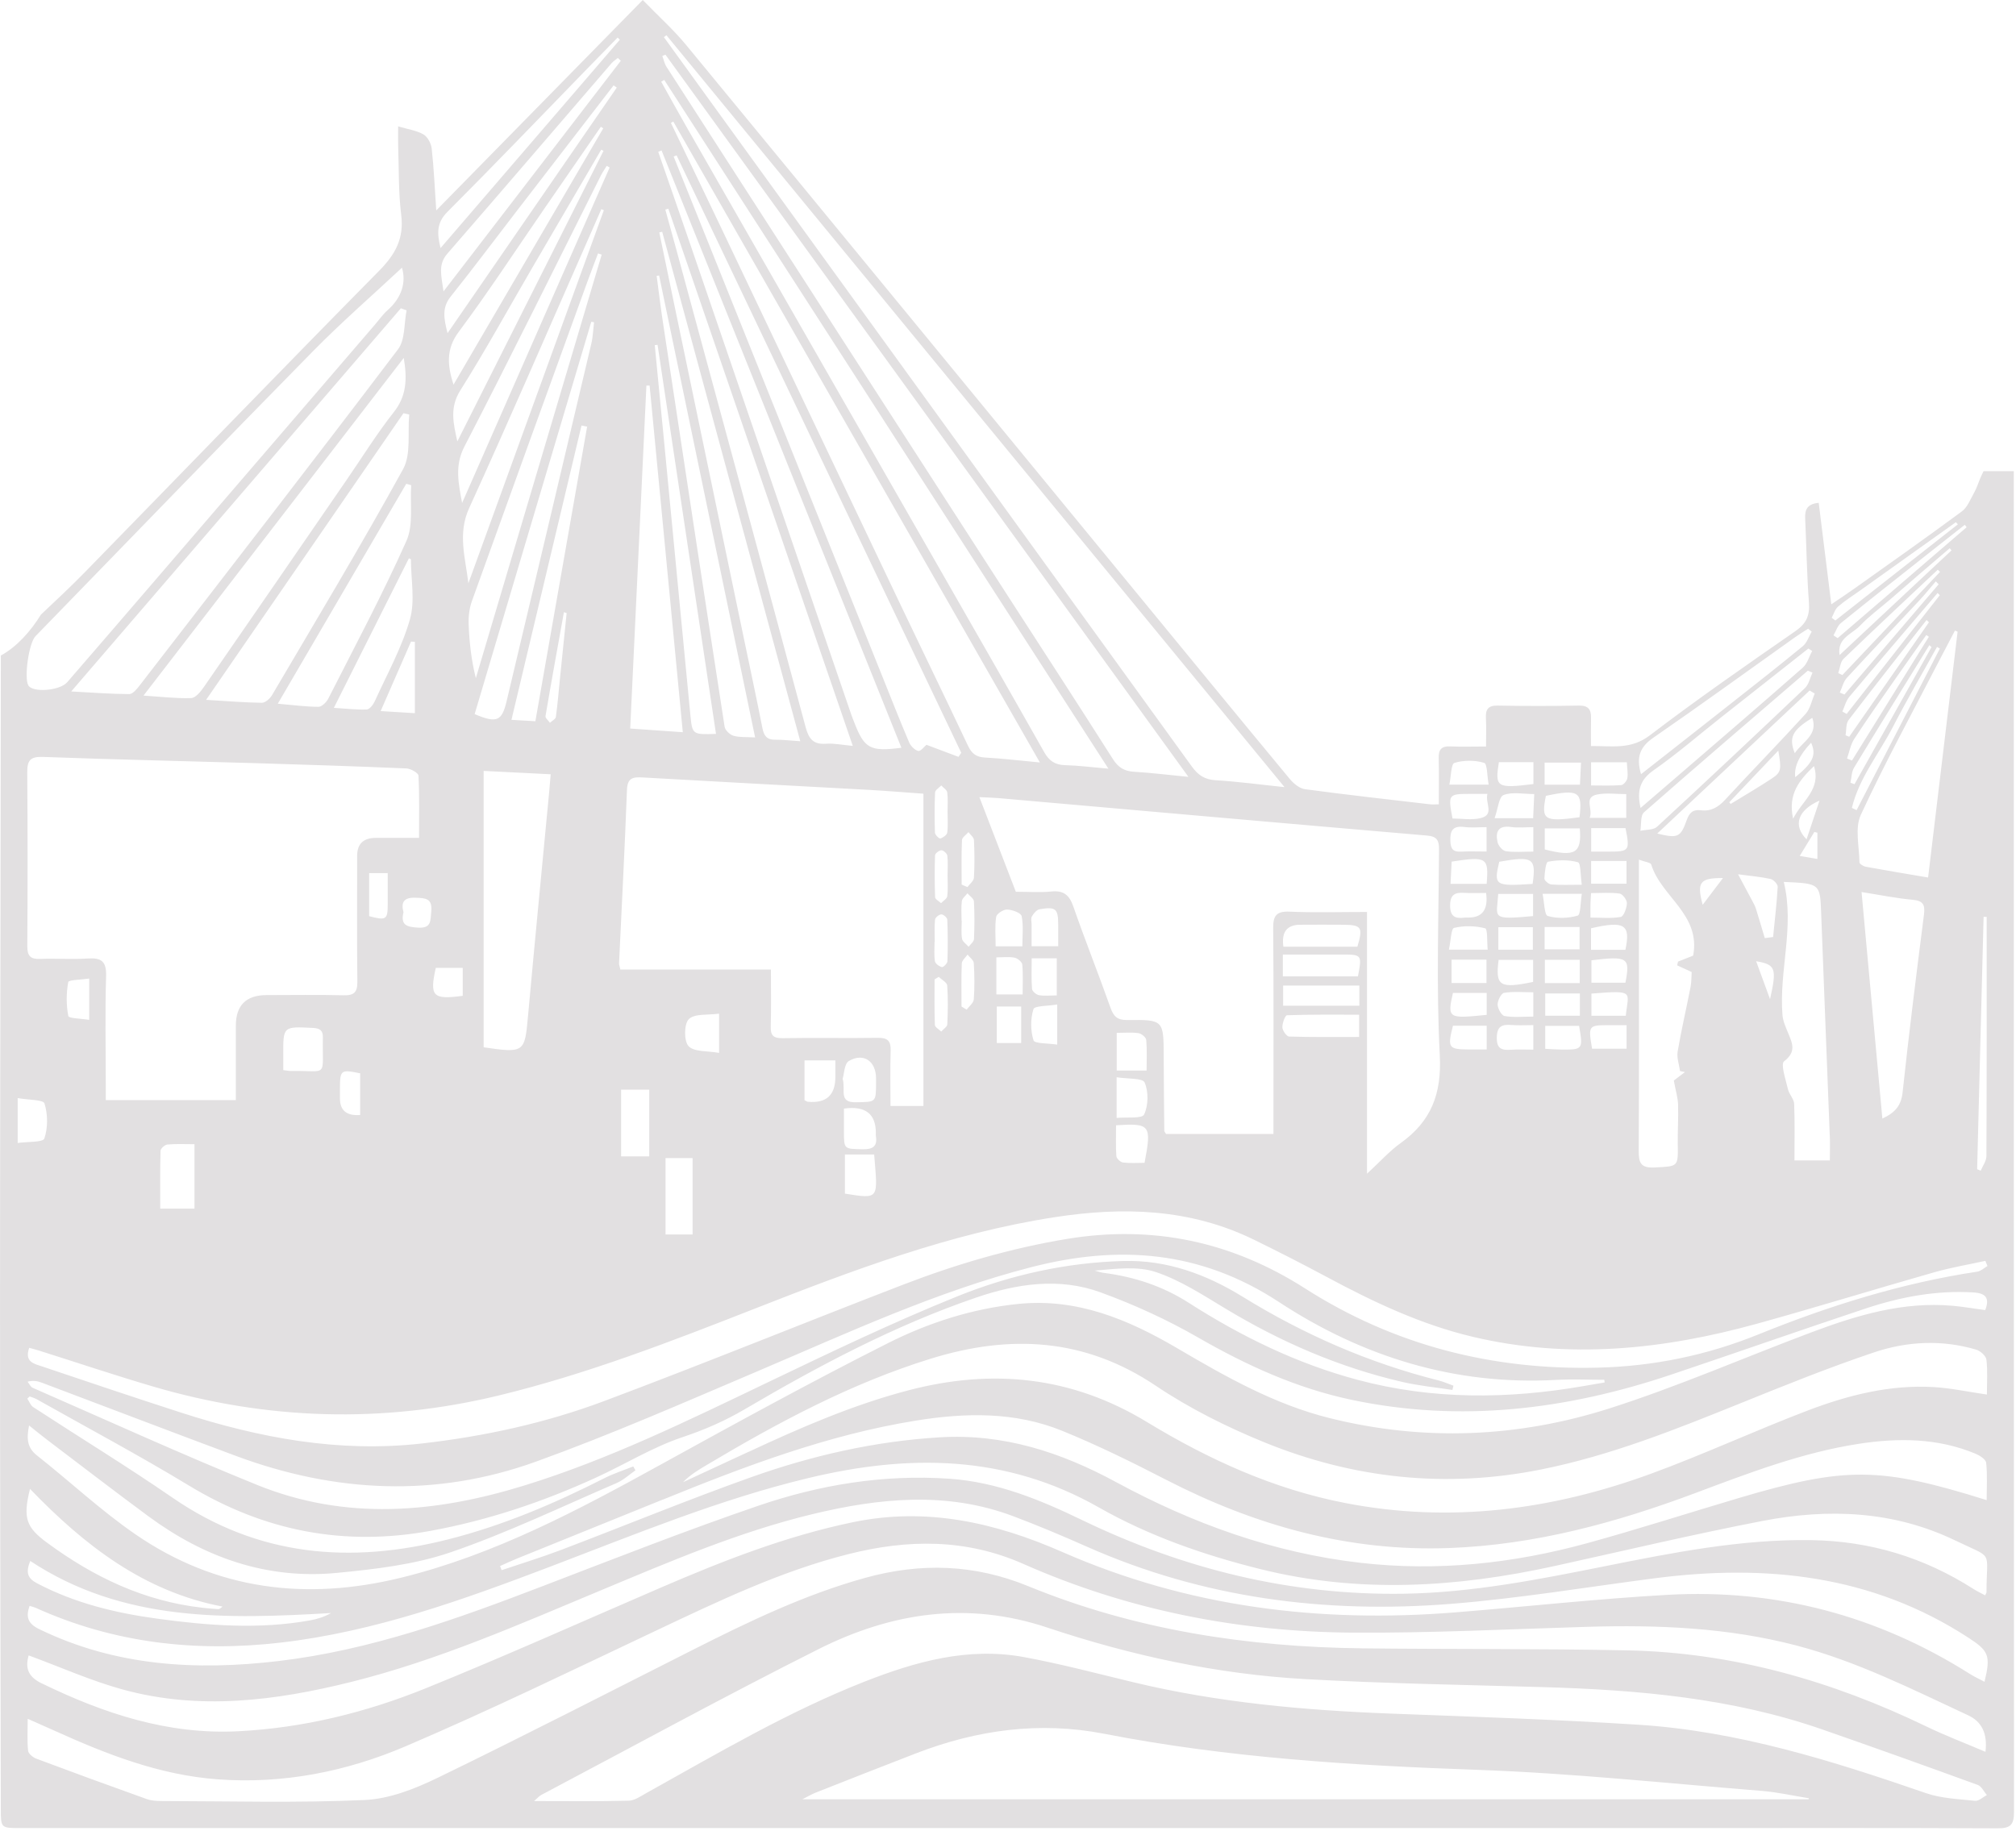 <?xml version="1.0" encoding="UTF-8"?> <svg xmlns="http://www.w3.org/2000/svg" width="719" height="653" viewBox="0 0 719 653" fill="none"> <g clip-path="url(#clip0_67_204)"> <path d="M0.29 233.84C5.95 230.77 10.92 225.21 14.61 219.23C19.87 214.27 25.16 209.34 30.21 204.17C65.21 168.34 99.99 132.29 135.17 96.64C140.97 90.77 144.15 85.09 143.09 76.66C142.08 68.6 142.3 60.38 142.01 52.22C141.94 50.1 142 47.98 142 45.08C145.49 46.12 148.54 46.52 151.01 47.94C152.5 48.8 153.76 51.15 153.96 52.97C154.73 59.85 155.03 66.79 155.59 75.05C180.46 49.71 204.47 25.24 229.24 0C235.01 5.94 240.27 10.66 244.72 16.06C298.68 81.56 352.51 147.16 406.38 212.73C424.23 234.46 442.05 256.22 460 277.87C461.36 279.51 463.48 281.26 465.44 281.52C480.28 283.52 495.17 285.17 510.05 286.91C510.83 287 511.64 286.92 513.15 286.92C513.15 280.94 513.24 275.63 513.11 270.32C513.04 267.33 514.15 266.11 517.21 266.25C521.18 266.43 525.17 266.29 529.99 266.29C529.99 262.66 530.12 259.41 529.95 256.17C529.79 253.09 530.69 251.63 534.13 251.69C543.78 251.87 553.44 251.87 563.1 251.69C566.49 251.63 567.51 253.1 567.44 256.14C567.37 259.28 567.42 262.41 567.42 266.12C574.89 266.04 581.61 267.49 588.39 262.32C605.31 249.42 622.81 237.27 640.3 225.15C644.25 222.41 645.5 219.57 645.15 214.92C644.4 204.97 644.28 194.96 643.81 184.99C643.67 181.94 644.4 179.75 648.64 179.37C650.1 191.17 651.57 202.94 653.13 215.57C656.13 213.53 658.69 211.85 661.18 210.08C674.05 200.92 686.97 191.83 699.67 182.44C701.67 180.96 702.72 178.13 704.03 175.82C704.91 174.25 705.49 172.5 706.16 170.82C706.52 169.91 707 168.99 707.43 168.07H718.21C718.21 327.5 718.22 486.94 718.29 646.39C718.29 651.02 716.94 652.21 712.38 652.18C674.25 652 636.13 652.09 598 652.09C401.04 652.09 204.07 652.09 7.11 652.09C0.34 652.09 0.3 652.05 0.29 645.29C0.18 584.5 -0.01 523.71 0.01 462.92C0.03 386.56 0.25 310.2 0.3 233.84H0.29ZM143.36 95.49C132.99 105.19 121.82 114.9 111.49 125.42C78.38 159.11 45.56 193.09 12.64 226.96C10.31 229.35 8.55 241.59 10.08 244.45C11.53 247.15 21.28 246.45 23.97 243.36C34.31 231.42 44.62 219.44 54.92 207.46C81.16 176.95 107.39 146.43 133.63 115.91C135.15 114.15 136.5 112.19 138.22 110.66C143.36 106.12 144.89 100.65 143.36 95.49ZM142.97 109.97C104.07 155.19 65.18 200.41 25.4 246.65C33.06 247.06 39.59 247.57 46.11 247.59C47.34 247.59 48.81 245.8 49.78 244.54C80.6 204.64 111.5 164.79 141.95 124.6C144.55 121.16 144.06 115.39 145.01 110.7C144.33 110.46 143.65 110.22 142.97 109.97ZM51.17 248.13C57.48 248.53 62.85 249.2 68.2 249.01C69.77 248.95 71.58 246.69 72.72 245.05C89.75 220.45 106.69 195.79 123.65 171.15C129.21 163.07 134.39 154.69 140.45 147.01C144.93 141.33 145.3 135.43 144 127.67C112.85 168.09 82.35 207.67 51.17 248.14V248.13ZM143.9 147.39C120.65 181.17 97.39 214.94 73.51 249.64C80.94 250.08 87.17 250.62 93.4 250.69C94.62 250.7 96.29 249.2 97.02 247.96C112.77 221.19 128.8 194.56 143.76 167.35C146.67 162.06 145.33 154.42 145.95 147.87C145.27 147.71 144.58 147.56 143.9 147.4V147.39ZM144.89 172.57C129.76 198.47 114.64 224.37 99.07 251.02C104.46 251.49 109.01 252.11 113.58 252.13C114.76 252.13 116.42 250.51 117.07 249.23C126.55 230.56 136.43 212.06 144.95 192.95C147.51 187.22 146.19 179.75 146.65 173.08C146.06 172.91 145.48 172.74 144.89 172.57ZM146.55 199.48C146.31 199.37 146.07 199.27 145.83 199.16C137.08 216.61 128.32 234.05 119.07 252.5C123.45 252.77 127.14 253.22 130.81 253.08C131.8 253.04 133.09 251.4 133.63 250.21C138.02 240.54 143.29 231.09 146.19 220.97C148.1 214.32 146.55 206.67 146.55 199.47V199.48ZM147.96 228.95C147.5 228.92 147.05 228.89 146.59 228.86C143.11 236.84 139.62 244.82 135.76 253.65C140.36 253.93 144.21 254.17 147.96 254.4V228.95ZM149.25 276.68C149.2 275.72 146.49 274.18 144.97 274.11C126.86 273.34 108.73 272.75 90.61 272.21C65.5 271.47 40.38 270.93 15.28 270C10.65 269.83 9.69 271.4 9.72 275.6C9.88 296.24 9.87 316.88 9.74 337.52C9.72 341.06 10.9 342.19 14.35 342.06C20 341.84 25.68 342.28 31.31 341.91C36.19 341.59 38 342.93 37.84 348.21C37.44 361.01 37.72 373.84 37.72 386.65C37.72 388.44 37.72 390.22 37.72 392.42H84.11V365.9C84.11 358.607 87.78 354.96 95.12 354.96C104.27 354.96 113.43 354.8 122.57 355.03C126.28 355.12 127.49 353.93 127.45 350.21C127.28 335.23 127.38 320.25 127.38 305.27C127.38 301.023 129.593 298.893 134.02 298.88C139.14 298.88 144.27 298.88 149.45 298.88C149.45 291.17 149.62 283.92 149.25 276.7V276.68ZM24.37 362.43C24.54 363.29 28.95 363.32 31.81 363.8V349.06C28.94 349.5 24.49 349.51 24.34 350.31C23.61 354.26 23.6 358.5 24.37 362.43ZM57.15 431.14H69.36V408.15C66.21 408.15 62.95 407.98 59.72 408.26C58.81 408.34 57.28 409.68 57.26 410.48C57.06 417.25 57.15 424.04 57.15 431.15V431.14ZM101.04 381.73C102.47 381.89 103.12 382.04 103.76 382.03C117.31 381.81 114.89 384.77 115.15 370.1C115.2 367.52 114.07 366.79 111.54 366.67C100.96 366.14 100.96 366.05 101.03 376.49C101.04 378.11 101.03 379.74 101.03 381.73H101.04ZM121.24 391.8C121.24 396.127 123.643 398.103 128.45 397.73V382.87C121.53 381.43 121.26 381.64 121.24 388.33C121.24 389.49 121.24 390.64 121.24 391.8ZM131.66 311.46V326.81C137.75 328.42 138.28 328.07 138.28 322.49C138.28 319.03 138.28 315.57 138.28 311.46H131.66ZM148.26 320.23C143.96 320.06 142.97 321.9 143.9 325.4C142.77 330.1 145.17 330.63 148.97 330.89C153.87 331.23 153.49 328.55 153.81 325.17C154.26 320.42 151.8 320.37 148.25 320.23H148.26ZM155.42 345.25C153.16 355.4 154.33 356.67 165.03 355.22V345.25H155.42ZM201.12 218.37C198.9 230.72 196.65 243.07 194.55 255.45C194.43 256.13 195.58 257.03 196.14 257.83C196.87 257.14 198.15 256.51 198.25 255.73C198.9 250.98 199.29 246.18 199.77 241.41C200.54 233.84 201.32 226.27 202.09 218.7C201.76 218.59 201.44 218.48 201.11 218.37H201.12ZM209.4 152.19C208.73 152.06 208.06 151.93 207.39 151.79C199.13 186.52 190.86 221.25 182.41 256.78C185.43 256.95 187.81 257.09 190.94 257.27C197.12 222.08 203.26 187.13 209.4 152.18V152.19ZM172.49 274.99V373.58C186.93 375.71 187.14 375.4 188.28 362.81C190.71 335.96 193.34 309.13 195.88 282.3C196.05 280.49 196.19 278.68 196.4 276.19C188.09 275.77 180.07 275.37 172.48 274.99H172.49ZM180.67 250.17C190.77 207.65 200.86 165.14 210.89 122.6C211.48 120.12 211.55 117.51 211.86 114.96C211.53 114.9 211.21 114.85 210.88 114.79C197 161.46 183.13 208.13 169.28 254.73C177.15 258.07 178.98 257.27 180.67 250.17ZM169.71 241.9C184.67 191.55 199.63 141.19 214.59 90.84C214.16 90.69 213.72 90.54 213.29 90.39C211.92 94.03 210.51 97.66 209.19 101.32C195.53 139 181.86 176.68 168.31 214.4C167.39 216.97 167.04 219.91 167.14 222.66C167.39 229.04 168.07 235.41 169.71 241.91V241.9ZM215.36 74.99C215.06 74.86 214.77 74.73 214.47 74.6C212.47 79.15 210.48 83.71 208.48 88.26C194.81 119.28 181.4 150.42 167.32 181.25C163.15 190.38 165.98 198.98 167.05 208.06C183.15 163.71 199.26 119.35 215.36 75V74.99ZM217.44 59.75C217.09 59.56 216.73 59.36 216.38 59.17C215.69 60.31 214.91 61.4 214.31 62.59C198.13 94.86 182.2 127.25 165.62 159.31C162.11 166.11 163.5 172.4 164.81 179.41C182.35 139.52 199.89 99.63 217.43 59.75H217.44ZM161.74 137.22L215.15 45.77C214.86 45.59 214.57 45.4 214.29 45.22C207.54 55 200.79 64.77 194.05 74.55C183.95 89.21 174.21 104.14 163.58 118.4C158.97 124.59 159.6 130.47 161.74 137.22ZM163.11 157.46C180.49 122.91 197.86 88.36 215.24 53.81C214.97 53.67 214.7 53.52 214.43 53.38C206.16 67.54 197.87 81.7 189.62 95.87C181.17 110.36 173.11 125.09 164.16 139.27C160.27 145.43 161.71 151.13 163.11 157.47V157.46ZM219.97 31.25C219.59 30.99 219.21 30.72 218.84 30.46C207.29 45.44 195.74 60.41 184.2 75.39C176.38 85.54 168.71 95.8 160.72 105.81C157.57 109.76 158.27 113.59 159.62 118.84C180.12 89.09 200.04 60.17 219.97 31.25ZM220.27 13.4C216.53 17.24 212.78 21.07 209.04 24.91C192.59 41.82 176.26 58.86 159.59 75.56C155.79 79.36 155.77 83.02 157.12 88.49C178.82 63.27 199.94 38.72 221.07 14.16C220.8 13.91 220.54 13.65 220.27 13.4ZM220.35 20.68C219.61 21.29 218.75 21.81 218.13 22.53C198.61 45.18 179.17 67.91 159.55 90.48C156.11 94.44 157.42 98.34 158.18 103.94C179.87 75.72 200.64 48.7 221.41 21.68C221.05 21.35 220.7 21.01 220.34 20.68H220.35ZM220.78 343.65C220.76 344.12 220.98 344.6 221.25 345.84H274.94C274.94 352.88 275.08 359.49 274.88 366.09C274.78 369.33 275.78 370.39 279.13 370.33C290.44 370.13 301.77 370.39 313.08 370.21C316.59 370.16 317.76 371.32 317.65 374.79C317.44 381.24 317.59 387.7 317.59 394.52H329.34V283.12C322.83 282.66 316.4 282.12 309.97 281.76C283.06 280.27 256.14 278.87 229.23 277.33C225.75 277.13 223.76 277.42 223.6 281.81C222.84 302.43 221.74 323.04 220.78 343.66V343.65ZM221.52 388.7V412.5H231.55V388.7H221.52ZM247.01 413.1H237.36V440.35H247.01V413.1ZM256.46 375.58V361.58C252.46 362.15 247.75 361.5 245.68 363.53C243.94 365.23 243.88 371.37 245.58 373.18C247.57 375.29 252.28 374.81 256.46 375.58ZM297.93 378.26H286.93V392.46C287.52 392.74 287.8 392.98 288.11 393.01C294.663 393.637 297.937 390.68 297.93 384.14C297.93 382.34 297.93 380.55 297.93 378.26ZM305.28 393.19C312.41 393.05 312.42 393.36 312.44 386.2C312.44 385.7 312.44 385.2 312.44 384.71C312.44 378.58 308.06 375.41 302.77 378.45C301.1 379.41 301.05 383.2 300.53 384.83C301.71 388.73 298.89 393.32 305.28 393.2V393.19ZM307.62 409.95C311.27 410.03 313.02 408.96 312.37 405.14C312.31 404.82 312.37 404.48 312.37 404.14C312.377 397.28 308.583 394.383 300.99 395.45C300.99 398.3 300.99 400.93 300.99 403.56C300.99 409.99 301 409.81 307.63 409.95H307.62ZM301.33 411.83V425.78C313.85 427.78 313.03 427.73 311.77 411.83H301.33ZM337.83 282.66C337.71 281.75 336.44 281 335.69 280.18C334.92 281.01 333.53 281.82 333.49 282.68C333.27 287.46 333.28 292.26 333.45 297.04C333.48 297.79 334.92 299.21 335.36 299.09C336.34 298.81 337.71 297.84 337.83 297C338.16 294.57 337.95 292.06 337.95 289.58C337.94 287.27 338.14 284.93 337.83 282.66ZM337.86 305.23C337.77 304.46 336.5 303.31 335.76 303.3C334.97 303.3 333.51 304.41 333.48 305.08C333.3 310.07 333.31 315.07 333.51 320.05C333.54 320.78 334.89 321.47 335.62 322.17C336.4 321.34 337.73 320.59 337.84 319.68C338.15 317.22 337.95 314.7 337.95 312.21C337.96 309.88 338.14 307.53 337.86 305.23ZM337.82 351.53C337.74 350.44 335.86 349.48 334.8 348.46C334.3 348.76 333.81 349.06 333.31 349.36C333.31 354.77 333.21 360.19 333.42 365.6C333.45 366.42 334.9 367.18 335.69 367.97C336.44 367.11 337.81 366.28 337.85 365.39C338.07 360.78 338.15 356.13 337.82 351.53ZM333.43 342.86C333.56 343.72 334.94 344.73 335.93 344.98C336.41 345.1 337.87 343.66 337.9 342.9C338.07 337.95 338.05 332.99 337.85 328.04C337.82 327.34 336.44 326.15 335.72 326.17C334.92 326.19 333.56 327.29 333.48 328.03C333.2 330.64 333.37 333.3 333.37 335.95H333.31C333.31 338.26 333.08 340.61 333.43 342.87V342.86ZM341.86 269.97C342.18 269.49 342.5 269 342.82 268.52C308.98 197.49 275.14 126.46 241.3 55.42C240.95 55.56 240.6 55.7 240.25 55.83C244.26 65.8 248.27 75.76 252.27 85.73C273.01 137.4 293.74 189.07 314.47 240.75C317.69 248.77 320.84 256.81 324.22 264.77C324.78 266.09 326.21 267.56 327.49 267.87C328.34 268.07 329.65 266.3 330.42 265.68C334.04 267.04 337.94 268.51 341.85 269.98L341.86 269.97ZM343.1 334.86C343.29 335.92 344.64 336.78 345.46 337.72C346.13 336.81 347.33 335.92 347.37 334.98C347.57 330.5 347.6 326 347.35 321.53C347.29 320.53 345.85 319.61 345.04 318.65C344.34 319.57 343.17 320.43 343.04 321.43C342.74 323.72 342.94 326.07 342.94 328.4C342.96 328.4 342.98 328.4 343 328.4C343 330.56 342.74 332.77 343.11 334.86H343.1ZM342.93 359.04C343.54 359.41 344.14 359.79 344.75 360.16C345.64 358.94 347.21 357.77 347.3 356.49C347.62 352.19 347.56 347.85 347.3 343.54C347.24 342.49 345.85 341.52 345.08 340.51C344.36 341.56 343.07 342.59 343.02 343.67C342.8 348.79 342.92 353.92 342.92 359.04H342.93ZM347.35 299.63C347.3 298.67 346.08 297.76 345.4 296.83C344.59 297.78 343.12 298.71 343.08 299.69C342.85 304.97 342.97 310.26 342.97 315.55C343.66 315.84 344.35 316.14 345.04 316.43C345.85 315.32 347.28 314.24 347.35 313.08C347.62 308.61 347.57 304.1 347.36 299.62L347.35 299.63ZM345.27 266.08C346.57 268.84 348.2 270.06 351.27 270.22C357.39 270.55 363.49 271.29 370.87 271.98C326.97 195.22 283.55 119.29 240.13 43.36C239.85 43.52 239.57 43.68 239.28 43.84C245.15 56.09 251.05 68.33 256.89 80.6C278.4 125.78 299.87 170.98 321.38 216.16C329.31 232.82 337.4 249.4 345.26 266.08H345.27ZM241.2 88.98C256.61 145.78 272.07 202.57 287.33 259.41C288.47 263.66 290.14 265.64 294.66 265.3C297.4 265.09 300.2 265.71 304.15 266.07C282 201.56 260.18 138 238.36 74.45C238 74.55 237.64 74.66 237.28 74.76C238.59 79.5 239.91 84.24 241.2 88.98ZM236.16 82.68C235.82 82.76 235.47 82.83 235.13 82.91C236.99 91.88 238.85 100.84 240.72 109.81C248.86 148.89 257.01 187.97 265.16 227.06C267.43 237.97 269.78 248.87 271.93 259.8C272.47 262.54 273.57 263.91 276.49 263.87C279.11 263.83 281.74 264.17 285.42 264.41C268.85 203.26 252.51 142.98 236.17 82.69L236.16 82.68ZM230.54 137.55C228.62 178.08 226.71 218.6 224.76 259.88C231.24 260.33 236.96 260.73 243.52 261.19C239.53 219.52 235.61 178.52 231.68 137.52C231.3 137.52 230.92 137.53 230.54 137.54V137.55ZM236.24 151.18C239.57 185.81 242.87 220.44 246.22 255.07C246.9 262.07 246.98 262.06 255.36 261.79C248.4 215.46 241.46 169.23 234.52 123.01C234.19 123.05 233.86 123.08 233.52 123.12C234.42 132.48 235.33 141.83 236.23 151.19L236.24 151.18ZM236.38 114.64C243.67 162.84 250.98 211.04 258.43 259.22C258.62 260.47 260.29 262.07 261.58 262.45C263.73 263.08 266.13 262.86 269.31 263.05C257.79 207.63 246.43 152.96 235.07 98.28L234.2 98.41C234.92 103.82 235.56 109.25 236.38 114.64ZM246.78 88.91C265.74 144.26 284.68 199.63 303.63 254.98C303.95 255.92 304.34 256.84 304.7 257.77C308.27 267.02 310.36 268.2 321.48 266.73C292.92 195.6 264.43 124.62 235.94 53.65C235.55 53.82 235.16 54 234.76 54.17C238.77 65.75 242.81 77.31 246.78 88.9V88.91ZM244.38 44.45C274.7 97.41 305.04 150.36 335.36 203.33C347.75 224.97 360.15 246.59 372.41 268.3C374.15 271.39 376.27 272.85 379.84 272.94C384.62 273.06 389.4 273.69 395.32 274.2C342.16 191.76 289.53 110.14 236.9 28.51C236.54 28.72 236.17 28.92 235.81 29.13C238.67 34.24 241.48 39.38 244.39 44.46L244.38 44.45ZM237.71 23.84C278.24 86.73 318.81 149.6 359.38 212.47C371.91 231.89 384.53 251.26 396.91 270.77C398.84 273.81 401.01 275.09 404.48 275.3C410.54 275.66 416.57 276.41 423.85 277.12C361.21 190.61 299.27 105.06 237.33 19.51C236.96 19.66 236.58 19.8 236.21 19.95C236.7 21.25 236.97 22.7 237.71 23.84ZM237.68 12.57C237.38 12.8 237.08 13.03 236.78 13.26C243.07 21.95 249.35 30.64 255.64 39.33C312.12 117.34 368.62 195.33 425.03 273.38C427.25 276.46 429.61 278.09 433.55 278.32C441.26 278.77 448.93 279.82 458.12 280.78C384 190.59 310.84 101.59 237.69 12.59L237.68 12.57ZM513.5 376.43C512.2 352.03 513.1 327.5 513.22 303.03C513.24 299.76 512.52 298.36 508.92 298.05C458.03 293.69 407.15 289.18 356.27 284.71C354.32 284.54 352.35 284.5 349.3 284.35C353.8 296.04 358 306.95 362.29 318.1C366.95 318.1 370.97 318.42 374.92 318.01C379.33 317.55 381.37 319.25 382.81 323.39C387.01 335.48 391.77 347.37 396.04 359.44C397.15 362.59 398.51 363.9 402.02 363.86C415.02 363.71 415 363.84 415.03 376.93C415.06 385.75 415.15 394.56 415.24 403.38C415.24 403.66 415.54 403.94 415.86 404.49H454.17C454.17 402.4 454.17 400.48 454.17 398.55C454.17 376.08 454.27 353.6 454.08 331.13C454.04 326.69 455.15 325 459.9 325.2C468.86 325.59 477.85 325.31 487.54 325.31V418.68C492.31 414.28 495.59 410.57 499.52 407.76C510.44 399.97 514.22 390.14 513.49 376.41L513.5 376.43ZM364.72 354.72C364.72 351.17 364.92 347.59 364.59 344.06C364.5 343.13 362.91 341.82 361.83 341.61C359.81 341.22 357.66 341.5 355.35 341.5V354.72H364.73H364.72ZM355.5 359.04V372.05H364.2V359.04H355.5ZM364.62 337.57C364.62 333.9 365.06 330.23 364.37 326.79C364.14 325.64 361.03 324.51 359.19 324.44C357.86 324.39 355.46 325.94 355.28 327.05C354.76 330.39 355.09 333.86 355.09 337.57H364.62ZM367.92 337.52H377.41C377.41 334.76 377.41 332.32 377.41 329.89C377.39 324.14 376.58 323.36 370.75 324.35C369.7 324.53 368.63 325.85 368.02 326.9C367.59 327.64 367.92 328.83 367.92 329.82C367.92 332.26 367.92 334.69 367.92 337.52ZM368.07 352.74C368.13 353.58 369.55 354.8 370.51 354.98C372.42 355.33 374.44 355.08 376.9 355.08V341.84H367.95C367.95 345.56 367.79 349.17 368.07 352.74ZM377.06 358.31C373.75 358.89 368.97 358.74 368.58 359.97C367.49 363.42 367.51 367.66 368.61 371.11C369 372.32 373.8 372.11 377.05 372.63V358.32L377.06 358.31ZM408.23 386.14C407.52 384.51 402.15 384.9 398.24 384.27V398.78C401.84 398.43 407.3 399.11 408.04 397.56C409.57 394.32 409.66 389.44 408.23 386.15V386.14ZM408.79 370.93C408.71 370.02 407.09 368.69 406.04 368.54C403.64 368.18 401.15 368.43 398.28 368.43V381.88H408.93C408.93 378.11 409.12 374.5 408.8 370.94L408.79 370.93ZM398.04 401.39C398.04 405.24 397.89 408.84 398.15 412.42C398.21 413.26 399.62 414.57 400.53 414.68C403.09 414.99 405.72 414.79 408.2 414.79C410.77 401.29 410.28 400.61 398.04 401.4V401.39ZM484.81 351.56H457.62V358.76H484.81V351.56ZM478.38 340.49C471.47 340.49 464.57 340.49 457.52 340.49V348.28H484.31C485.77 340.52 485.74 340.49 478.38 340.49ZM484.73 361.95C476.13 361.95 467.56 361.85 459 362.15C458.35 362.17 457.29 365.01 457.36 366.5C457.41 367.66 458.88 369.72 459.77 369.75C467.88 370 476.01 369.9 484.73 369.9V361.95ZM457.72 337.7H484.11C486.17 330.79 485.63 329.93 479.08 329.87C473.95 329.82 468.82 329.85 463.69 329.87C458.963 329.883 456.973 332.493 457.72 337.7ZM518.19 354.18C516.04 363.48 516.74 363.34 530.22 362.02V354.18H518.19ZM530.15 350.66V342.32H517.7V350.66H530.15ZM530.21 365.88H518.19C516.19 373.78 516.56 374.31 523.86 374.36C525.83 374.37 527.79 374.36 530.22 374.36V365.88H530.21ZM530.58 338.75C530.31 336.04 530.58 331.37 529.7 331.14C526.16 330.23 522.14 330.14 518.59 330.99C517.53 331.24 517.44 335.55 516.75 338.75H530.58ZM530.48 283.19C528.01 283.19 526.08 283.19 524.16 283.19C516.54 283.21 516.41 283.37 518.03 291.97C521.32 291.97 524.89 292.62 528.11 291.82C533.12 290.57 529.61 286.54 530.48 283.19ZM521.02 303.79C523.95 303.63 526.89 303.75 530.18 303.75V295.06C527.18 295.06 524.68 295.32 522.26 295C518.17 294.47 517.1 296.24 517.27 300.03C517.39 302.78 518.2 303.94 521.02 303.78V303.79ZM517.33 315.29H530.21C531 305.87 530.24 305.41 517.73 307.35C517.61 309.81 517.48 312.37 517.33 315.29ZM530 318.53C527.31 318.53 524.86 318.66 522.42 318.5C519.15 318.28 517.21 318.88 517.18 322.92C517.15 326.95 518.96 327.76 522.31 327.33C522.8 327.27 523.3 327.31 523.8 327.31C528.747 327.277 530.817 324.35 530.01 318.53H530ZM529.31 272.11C526.01 271.12 522 271.12 518.71 272.14C517.51 272.52 517.54 276.87 516.91 279.89H530.92C530.37 276.9 530.45 272.46 529.31 272.11ZM546.89 271.88H534.57C533.13 280.87 533.81 281.3 546.89 279.68V271.88ZM536.25 283.59C534.59 284.23 534.28 288.39 533.05 291.85H546.79C546.91 289.16 547.03 286.62 547.18 283.25C543.24 283.25 539.35 282.4 536.25 283.59ZM546.77 326.78V318.88H534.34C533.81 327.45 531.45 328.18 546.77 326.78ZM534.38 330.74V338.77H546.69V330.74H534.38ZM534.48 342.39C533.25 351.74 534.88 352.73 546.78 350.26V342.39H534.48ZM536.43 354.16C535.4 354.33 534.09 356.9 534.12 358.34C534.15 359.78 535.52 362.24 536.61 362.43C539.8 362.98 543.15 362.63 546.85 362.63V353.96C543.22 353.96 539.75 353.62 536.43 354.16ZM539.01 365.63C535.67 365.37 533.91 366.06 533.83 370.07C533.75 374.2 535.66 374.68 538.92 374.46C541.48 374.28 544.06 374.42 546.86 374.42V365.67C544.14 365.67 541.56 365.83 539.01 365.63ZM546.6 315.3C547.93 306.03 546.73 305.27 534.7 307.4C532.7 315.88 533.14 316.18 546.6 315.3ZM546.86 303.77V295.06C544.06 295.06 541.43 295.36 538.9 295C534.29 294.34 533.28 296.77 534.1 300.43C534.38 301.7 535.88 303.46 537.03 303.63C540.07 304.08 543.22 303.78 546.86 303.78V303.77ZM563.32 291.53C564.48 282.33 562.97 281.41 551.33 283.89C549.62 292.54 550.64 293.21 563.32 291.53ZM550.93 295.5V303C561.74 305.78 564.17 304.38 563.43 295.5H550.93ZM550.88 272.03V279.92H563.49C563.61 277.37 563.72 274.97 563.86 272.03H550.89H550.88ZM562.78 307.58C559.43 306.62 555.59 306.75 552.11 307.38C551.29 307.53 550.89 311.3 550.81 313.42C550.79 314.12 552.36 315.43 553.28 315.5C556.54 315.76 559.83 315.6 564.14 315.6C563.64 312.25 563.8 307.87 562.78 307.58ZM550.15 318.84C550.8 321.92 550.78 326.37 551.99 326.73C555.31 327.72 559.31 327.59 562.67 326.61C563.74 326.3 563.63 321.94 564.16 318.84H550.15ZM563.18 365.95H551.1V374.13C553.19 374.23 554.98 374.37 556.76 374.39C564.52 374.47 564.63 374.32 563.18 365.96V365.95ZM563.46 362.31V354.39H551.1V362.31H563.46ZM563.4 350.68V342.38H550.97V350.68H563.4ZM563.35 338.63V330.66H550.88V338.63H563.35ZM566.94 291.74H580V283.27C576.48 283.27 572.97 282.76 569.69 283.39C564.6 284.37 568.3 288.5 566.95 291.74H566.94ZM579.69 338.82C581.63 329.76 579.39 328.37 567.43 331.13V338.82H579.69ZM567.58 342.55V350.55H579.7C581.45 341.55 580.58 340.97 567.58 342.55ZM577.63 318.75C574.42 318.29 571.11 318.58 567.44 318.58C567.34 320.46 567.26 321.44 567.24 322.43C567.21 323.74 567.24 325.05 567.24 327.31C570.99 327.31 574.61 327.7 578.04 327.08C579.09 326.89 580.16 323.94 580.23 322.21C580.27 321.03 578.71 318.9 577.64 318.75H577.63ZM580.09 315.23V307.12H567.46V315.23H580.09ZM567.8 374.1H580.12V365.69C577.85 365.69 575.9 365.69 573.95 365.69C566.47 365.69 566.41 365.76 567.81 374.1H567.8ZM580.2 271.91H567.45V280.18C571.12 280.18 574.68 280.33 578.2 280.06C579.02 280 580.22 278.57 580.38 277.63C580.67 275.91 580.31 274.09 580.2 271.9V271.91ZM579.73 295.4H567.49V303.78C569.9 303.78 571.84 303.78 573.79 303.78C581.09 303.79 581.34 303.47 579.74 295.4H579.73ZM567.58 354.43V362.33H579.83C580.7 353.7 583.26 353.17 567.58 354.43ZM598.49 394.07C598.41 391.61 597.65 389.18 596.96 385.44C597.59 384.96 599.27 383.69 600.94 382.42C600.35 382.3 599.76 382.17 599.17 382.05C598.86 379.72 597.96 377.3 598.33 375.09C599.63 367.4 601.43 359.79 602.92 352.12C603.29 350.21 603.23 348.21 603.33 346.73C601.34 345.81 599.75 345.08 598.15 344.35L598.46 343.02C600.53 342.2 602.59 341.38 603.86 340.88C606.63 326.15 592.43 319.89 588.91 308.39C588.69 307.66 586.69 307.47 584.51 306.64C584.51 315.07 584.51 322.35 584.51 329.64C584.51 356.59 584.6 383.54 584.44 410.5C584.41 414.84 585.2 416.71 590.12 416.45C598.54 416.01 598.5 416.34 598.37 408.04C598.3 403.39 598.64 398.72 598.48 394.07H598.49ZM644.85 224.27C643.25 225.31 641.61 226.3 640.06 227.41C623.28 239.34 606.62 251.45 589.67 263.14C584.96 266.39 583.44 270 585.27 276.16C596.38 267.43 607.05 259.08 617.69 250.68C626.16 244 634.67 237.35 642.99 230.48C644.46 229.26 645.11 227.05 646.14 225.3C645.71 224.96 645.28 224.62 644.85 224.27ZM644.95 231.34C634.54 239.55 624.12 247.75 613.72 255.97C605.76 262.26 598.08 268.94 589.78 274.74C584.9 278.15 583.72 282.03 585.1 288.21C589.54 284.39 593.63 280.89 597.71 277.37C612.82 264.33 627.97 251.35 642.95 238.17C644.57 236.75 645.21 234.23 646.31 232.21C645.86 231.92 645.41 231.62 644.95 231.33V231.34ZM644.75 239.24C625.24 256.03 605.67 272.76 586.34 289.75C585 290.93 585.42 294.11 585.03 296.36C587.05 295.91 589.68 296.12 591 294.9C608.71 278.55 626.27 262.04 643.74 245.43C645.12 244.11 645.55 241.79 646.42 239.93C645.87 239.7 645.32 239.47 644.77 239.24H644.75ZM645.4 246.31C627.46 263.15 609.52 280 591.05 297.33C598.36 299.12 599.36 298.73 601.56 292.55C602.5 289.9 603.8 288.67 606.62 289.03C610.23 289.49 612.82 287.93 615.28 285.26C624.74 274.99 634.52 265.01 643.93 254.69C645.64 252.82 646.15 249.86 647.22 247.4C646.61 247.04 646.01 246.67 645.4 246.31ZM607.26 322.75C610.08 319.03 612.14 316.31 614.49 313.21C606.33 313.18 605.04 314.61 607.26 322.75ZM629.39 334.63C630.38 334.5 631.38 334.38 632.37 334.25C632.96 328.28 633.67 322.32 634.01 316.34C634.06 315.42 632.53 313.78 631.5 313.55C628 312.77 624.4 312.48 619.88 311.87C621.88 315.61 623.48 318.59 625.06 321.57C625.5 322.4 625.96 323.23 626.24 324.12C627.33 327.61 628.35 331.12 629.4 334.62L629.39 334.63ZM626.32 342.88C628.01 347.49 629.42 351.33 631.28 356.42C633.76 345.39 633.29 344.07 626.32 342.88ZM632.07 277.59C635.29 275.45 635.37 274.43 634.23 267.76C628.02 274.29 622.38 280.23 616.74 286.17C616.9 286.37 617.07 286.57 617.23 286.78C622.19 283.73 627.24 280.81 632.08 277.59H632.07ZM640.1 268.67C642.98 264.42 648.46 262.22 646.35 256.05C639.29 260.42 637.86 262.99 640.1 268.67ZM640.27 277.24C646.62 272.09 647.89 269.34 645.93 264.94C641.677 269.427 639.79 273.527 640.27 277.24ZM646.95 273.28C641.82 278.22 637.55 283.16 639.51 292.04C642.83 285.47 649.55 281.61 646.95 273.28ZM644.3 299.4C645.98 294.36 647.45 289.97 648.92 285.58C641.15 288.99 639.35 294.42 644.3 299.4ZM641.86 305.32C644.2 305.72 645.96 306.03 648.17 306.41V297.04C647.81 296.95 647.44 296.86 647.08 296.77C645.5 299.36 643.92 301.95 641.87 305.32H641.86ZM652.58 405.13C651.58 378.73 650.5 352.34 649.52 325.94C649.12 315.16 649.2 315.16 636.18 314.59C640.12 330.77 634.43 346.27 635.71 362.04C635.89 364.27 636.9 366.48 637.78 368.6C639.28 372.24 640.69 375.2 636.3 378.57C634.96 379.59 636.9 385.15 637.67 388.55C638.08 390.36 639.81 391.99 639.88 393.75C640.15 400.35 639.99 406.98 639.99 413.94H652.61C652.61 410.98 652.71 408.05 652.6 405.13H652.58ZM697.55 186.28C686.09 194.46 674.62 202.63 663.16 210.81C660.59 212.64 657.9 214.33 655.53 216.39C654.45 217.33 654 219.01 653.27 220.36C653.7 220.69 654.14 221.01 654.57 221.34C669.14 209.91 683.7 198.47 698.27 187.04L697.55 186.28ZM700.72 187.21C697.04 190.11 693.35 193 689.67 195.91C678.62 204.66 667.53 213.37 656.58 222.23C655.32 223.25 654.78 225.15 653.91 226.64C654.41 226.97 654.9 227.3 655.4 227.63C670.73 214.44 686.07 201.25 701.4 188.06C701.17 187.77 700.95 187.48 700.72 187.2V187.21ZM665.37 309.17C672.54 310.49 679.73 311.67 687.65 313.02C691.21 283.33 694.69 254.33 698.17 225.33C697.85 225.2 697.54 225.07 697.22 224.94C695.21 228.77 693.18 232.6 691.2 236.44C681.91 254.46 672.17 272.27 663.66 290.65C661.47 295.38 663.1 301.9 663.17 307.6C663.17 308.15 664.54 309.01 665.37 309.16V309.17ZM663.92 318.21C666.44 345.64 668.87 372.14 671.34 399C676.01 396.86 678.06 394.27 678.56 389.63C680.83 368.5 683.47 347.4 686.17 326.32C686.63 322.7 685.89 321.29 682.06 320.95C676.31 320.44 670.62 319.25 663.92 318.2V318.21ZM691.85 231.35C691.51 231.16 691.17 230.96 690.83 230.77C685.58 240.25 680.1 249.61 675.13 259.24C670.18 268.84 663.04 277.47 660.47 288.18C661.03 288.45 661.59 288.72 662.15 288.99C672.05 269.78 681.95 250.57 691.85 231.35ZM661.4 279.74C670.56 263.43 679.72 247.12 688.88 230.82C688.62 230.6 688.36 230.37 688.09 230.15C679.12 244.69 670.11 259.2 661.26 273.81C660.35 275.32 660.36 277.39 659.95 279.2C660.43 279.38 660.91 279.56 661.4 279.74ZM660.5 271.29C669.64 256.58 678.78 241.86 687.92 227.15C687.62 226.94 687.32 226.72 687.01 226.51C683.21 231.89 679.39 237.24 675.63 242.65C670.8 249.6 665.9 256.51 661.3 263.6C659.99 265.62 659.57 268.23 658.73 270.57C659.32 270.81 659.9 271.05 660.49 271.29H660.5ZM659.51 262.82C668.99 249.21 678.47 235.59 687.95 221.98C687.67 221.71 687.38 221.44 687.1 221.17C677.8 233.04 668.44 244.86 659.3 256.84C658.29 258.16 658.54 260.45 658.21 262.28L659.51 262.81V262.82ZM658.61 254.66C669.68 240.55 680.75 226.43 691.82 212.32C691.56 212.05 691.3 211.79 691.04 211.52C680.52 223.86 669.97 236.16 659.54 248.58C658.34 250.01 657.88 252.05 657.07 253.81C657.58 254.1 658.1 254.38 658.61 254.67V254.66ZM657.81 247.75C669.01 234.64 680.22 221.53 691.42 208.42L690.4 207.38C688.46 209.64 686.6 211.96 684.57 214.14C675.94 223.37 667.22 232.51 658.67 241.81C657.42 243.17 656.98 245.29 656.16 247.05C656.71 247.28 657.26 247.51 657.8 247.74L657.81 247.75ZM657.08 240.8C668.69 228.53 680.3 216.26 691.91 203.99C691.64 203.73 691.37 203.48 691.1 203.22C679.88 213.79 668.6 224.31 657.5 235.01C656.32 236.15 656.21 238.39 655.6 240.11C656.09 240.34 656.59 240.57 657.08 240.79V240.8ZM696 196.33C695.79 196.07 695.58 195.81 695.36 195.56C691.86 198.55 688.35 201.54 684.86 204.54C681.33 207.58 677.83 210.64 674.3 213.68C670.65 216.83 666.71 219.69 663.4 223.17C660.45 226.26 655.11 227.61 656.08 233.67C669.38 221.23 682.69 208.78 695.99 196.34L696 196.33ZM708.54 327.07C708.17 327.06 707.81 327.05 707.44 327.04C706.67 357.05 705.91 387.06 705.14 417.07C705.57 417.25 705.99 417.42 706.42 417.6C707.13 415.87 708.44 414.14 708.45 412.41C708.58 383.97 708.54 355.52 708.54 327.08V327.07ZM708.08 449.76C701.99 451.1 695.82 452.14 689.84 453.84C668.72 459.85 647.74 466.35 626.58 472.2C593.27 481.41 559.64 484.95 525.45 476.9C506.79 472.5 489.73 464.4 472.98 455.4C464.48 450.84 455.88 446.46 447.22 442.22C424.45 431.08 400.56 430.4 375.99 434.21C338.83 439.97 304.02 453.15 269.3 466.77C239.25 478.56 209.18 490.22 177.69 497.83C136.24 507.83 95.17 506.55 54.39 494.53C40.84 490.54 27.43 486.04 13.96 481.78C12.89 481.44 11.79 481.17 10.42 480.78C8.63 485.85 12.2 486.47 14.86 487.37C31.4 492.95 47.95 498.52 64.56 503.89C92.52 512.93 120.93 518.27 150.53 514.9C172.8 512.36 194.6 507.6 215.51 499.76C251.17 486.39 286.44 471.99 321.98 458.3C340.95 450.99 360.4 445.27 380.52 441.94C411.13 436.89 439.3 442.88 465.42 459.58C497.22 479.91 532.26 488.78 569.85 487.86C589.65 487.38 608.75 483.46 627.19 475.98C652.39 465.77 678.24 457.68 705.22 453.61C706.49 453.42 707.63 452.29 708.83 451.6C708.58 450.99 708.32 450.38 708.07 449.76H708.08ZM220.03 528.97C200.34 537.44 180.94 546.79 160.72 553.72C147.85 558.13 133.81 559.75 120.15 561.07C95.19 563.48 72.86 555.59 52.88 540.84C40.71 531.86 28.72 522.62 16.66 513.48C14.71 512 12.82 510.44 10.36 508.48C9.47 513.14 9.6 516.36 13.21 519.2C24.95 528.46 35.93 538.78 48.2 547.24C77.22 567.25 109.27 571.09 143.14 562.76C176.31 554.61 206.07 538.75 235.69 522.41C262.48 507.64 289.31 492.92 316.62 479.15C331.15 471.82 346.8 466.78 363.22 465.12C384.15 463 402.38 470.66 419.88 480.94C437.12 491.06 454.49 500.93 474.11 505.83C507.77 514.23 541.36 512.83 574.12 502.36C598.46 494.58 622 484.28 645.97 475.28C662.25 469.16 678.81 464.18 696.56 465.8C700.34 466.15 704.09 466.8 708.03 467.33C709.65 463.04 708.3 461.29 703.74 461.02C690.55 460.23 677.84 462.62 665.46 466.73C642.27 474.44 619.21 482.55 596.04 490.34C558.8 502.86 520.9 507.54 482.03 499.33C462.46 495.2 444.58 487.04 427.26 477.08C416.25 470.75 404.51 465.38 392.57 461.02C377.76 455.6 362.64 457.89 348.02 462.9C318.92 472.88 291.91 487.24 265.49 502.77C258.49 506.88 251.21 510.05 243.4 512.66C232.77 516.21 223.01 522.29 212.75 526.99C193.79 535.68 174.17 542.3 153.57 546.07C122.69 551.72 94.19 546.18 67.36 529.9C49.6 519.13 31.24 509.35 13.14 499.15C12.35 498.7 11.44 498.46 10.59 498.13C10.31 498.39 10.02 498.65 9.74 498.91C10.43 499.93 10.89 501.3 11.83 501.92C28.39 512.73 45.28 523.06 61.57 534.27C92.06 555.26 124.98 557.96 159.9 549.1C179.39 544.16 197.68 536.37 215.52 527.3C218.82 525.62 222.4 524.48 225.85 523.09C226.11 523.55 226.37 524.02 226.63 524.48C224.44 526 222.42 527.93 220.02 528.96L220.03 528.97ZM266.89 517.94C285.45 509.28 304.18 501.12 324.08 495.92C354 488.11 382.22 490.94 409.1 507.28C431.07 520.63 454.33 531.23 479.89 536.17C517.29 543.4 553.52 538.62 588.83 525.69C607.71 518.78 626.01 510.27 644.81 503.11C659.17 497.65 674.08 493.88 689.66 494.79C695.88 495.16 702.04 496.5 708.62 497.45C708.62 493.26 708.93 489.09 708.45 485.01C708.29 483.66 706.29 481.87 704.79 481.43C692.59 477.82 680.2 478.44 668.39 482.4C652.49 487.74 636.89 494.03 621.33 500.32C597.87 509.8 574.46 519.23 549.47 524.21C515.62 530.97 482.75 527.44 451.05 514.54C437.58 509.06 424.28 502.42 412.24 494.33C386.86 477.28 360.34 475.9 332.09 484.62C303.7 493.38 277.8 507.25 252.45 522.34C249.35 524.18 246.24 526 243.59 528.72C251.36 525.12 259.14 521.53 266.9 517.91L266.89 517.94ZM236.37 534.92C219.12 541.93 201.84 548.89 184.58 555.88C182.48 556.73 180.42 557.7 178.34 558.62C178.53 559.11 178.71 559.6 178.9 560.1C185.93 557.72 193.05 555.56 199.99 552.92C222.68 544.3 245.13 535.04 267.99 526.9C289.67 519.19 312.02 514.11 335.14 512.71C357.89 511.33 378.34 518 398.06 528.69C425.33 543.47 454.14 553.91 485.18 557.47C512.67 560.62 539.68 557.73 566.21 550.43C584.32 545.45 602.21 539.68 620.22 534.34C658.26 523.08 670.4 523.17 708.54 535.11C708.54 530.52 708.83 526.11 708.36 521.79C708.23 520.57 706.06 519.18 704.55 518.55C691.04 512.93 677.01 512.85 662.83 515.04C642.63 518.17 623.65 525.46 604.66 532.58C576.31 543.2 547.44 551.06 516.95 552.2C480.87 553.55 447.55 544.18 415.77 527.79C403.66 521.54 391.39 515.5 378.78 510.37C361.95 503.53 344.3 503.9 326.65 506.75C295.21 511.81 265.69 523.03 236.38 534.94L236.37 534.92ZM697.44 549.56C675.42 538.9 652.07 538 628.58 542.54C603.76 547.34 579.14 553.19 554.44 558.62C519.55 566.29 484.62 568.46 449.55 559.73C429.43 554.72 409.85 547.92 391.89 537.71C358.7 518.84 324.12 518.65 288.34 527.23C256.66 534.82 226.68 547.26 196.38 558.79C165.08 570.69 133.63 582.06 100.07 585.94C69.88 589.43 40.62 586.15 12.71 573.52C12.13 573.26 11.49 573.14 10.54 572.84C9.14 576.87 9.96 579.17 13.98 581.13C41.22 594.37 69.95 595.99 99.36 592.51C132.22 588.62 163.03 577.5 193.68 565.74C219.14 555.98 244.53 545.99 270.32 537.16C292.32 529.62 315.11 525.87 338.58 527.48C355.57 528.64 370.94 534.98 385.92 542.22C422.21 559.73 460.27 569.13 500.66 568.5C524.92 568.13 548.59 563.45 572.27 558.71C596.58 553.85 620.9 549.01 645.91 549.38C666.97 549.69 686.22 555.53 703.9 566.85C705.12 567.63 706.44 568.24 707.99 569.08C708.35 568.31 708.48 568.17 708.48 568.02C708.47 552.52 711.34 556.28 697.44 549.55V549.56ZM13.18 564.76C26.64 571.85 41.09 575.35 56 577.39C74.17 579.87 92.37 581.29 110.61 578C113.13 577.55 115.59 576.79 118.06 575.39C80.81 577.56 43.87 578.65 10.78 556.81C9.15 560.88 9.77 562.97 13.19 564.77L13.18 564.76ZM11.65 495.04C38.31 506.69 64.8 518.79 91.75 529.71C123.32 542.5 155.23 539.72 187.12 529.86C217.29 520.53 245.48 506.68 273.84 493.09C296.17 482.39 318.54 471.65 341.48 462.4C360.31 454.81 380.27 450.35 400.75 449.81C416.16 449.4 430.26 454.58 443.14 462.53C464.98 476.01 488.14 486.14 513.02 492.41C514.84 492.87 516.58 493.65 518.36 494.28C518.24 494.79 518.12 495.3 518 495.81C512.06 494.89 506.04 494.32 500.2 492.97C477.65 487.76 456.69 478.67 436.9 466.7C428.95 461.9 420.95 456.69 412.27 453.77C405.63 451.54 397.88 452.62 390.43 453.24C391.53 453.52 392.61 453.92 393.73 454.06C404.58 455.48 414.6 458.73 423.99 464.74C442.68 476.71 462.48 486.39 484.1 492.18C510.86 499.35 537.73 499.11 564.77 494.43C567.28 494 569.79 493.56 572.3 493.13C572.25 492.82 572.21 492.5 572.16 492.19C566.41 492.19 560.65 491.92 554.92 492.23C518.82 494.23 485.82 483.94 456.16 464.46C428.15 446.06 399.01 443.98 367.78 452.02C333.93 460.73 302.41 475.42 270.43 489.03C244.13 500.22 217.91 511.73 191.05 521.42C155.41 534.27 119.43 532.49 84.03 519.3C60.98 510.71 38 501.92 14.98 493.24C13.52 492.69 11.99 492.32 9.83 492.85C10.43 493.6 10.88 494.7 11.67 495.05L11.65 495.04ZM645 641.82C645.06 641.7 645.11 641.58 645.17 641.47C639.55 640.57 633.97 639.28 628.32 638.83C594.49 636.13 560.69 632.52 526.8 631.32C482.16 629.74 437.74 627.02 393.83 618.46C370.77 613.97 348.46 617.04 326.74 625.42C314.79 630.03 302.88 634.73 290.96 639.43C289.62 639.96 288.36 640.71 286.13 641.83H645V641.82ZM224.22 642.33C226.35 642.28 228.52 640.72 230.53 639.6C255.96 625.44 281.03 610.61 308.23 599.9C326.58 592.68 345.3 587.45 365.17 591.1C378.24 593.5 391.13 596.93 404.06 600.04C434.3 607.33 465.06 610.08 496.05 611.26C525.47 612.37 554.92 613.36 584.3 615.23C619.82 617.49 653.47 628.09 686.88 639.63C692.39 641.53 698.53 641.75 704.41 642.37C705.72 642.51 707.2 641.05 708.6 640.32C707.53 639.08 706.71 637.19 705.37 636.71C686.93 629.99 668.46 623.37 649.93 616.92C617.63 605.67 584.05 602.79 550.18 601.81C521.91 600.99 493.61 600.54 465.38 598.95C434 597.19 403.36 590.54 373.61 580.6C344.98 571.03 317.87 575.24 291.92 588.27C258.63 604.99 225.94 622.89 193 640.3C192.36 640.64 191.86 641.26 190.47 642.46C202.44 642.46 213.34 642.61 224.23 642.33H224.22ZM10.03 624.54C10.14 625.58 11.75 626.89 12.95 627.34C26.03 632.24 39.15 637.04 52.31 641.74C53.98 642.34 55.89 642.45 57.69 642.45C81.83 642.49 106 643.17 130.08 642.08C138.86 641.69 147.96 638.11 156.05 634.18C186.71 619.3 217.02 603.71 247.44 588.34C267.21 578.35 287.09 568.78 308.6 562.83C328.45 557.34 347.62 557.97 366.73 565.81C404.84 581.43 444.8 587.49 485.73 587.98C517.35 588.35 548.98 588.05 580.59 588.71C618.14 589.49 653.44 599.61 687.13 615.9C693.82 619.13 700.79 621.78 708.11 624.9C708.89 618.493 706.84 614.153 701.96 611.88C681.91 602.55 662.13 592.56 640.57 586.94C616.16 580.57 591.3 579.57 566.26 580.3C538.32 581.12 510.37 582.57 482.43 582.38C441.76 582.1 402.34 574.41 365 557.88C344.44 548.78 323.67 549.04 302.48 554.4C278.45 560.47 256.25 571.13 233.98 581.66C204.36 595.67 174.87 610 144.76 622.88C123.51 631.97 100.91 636.46 77.5 634.7C56.91 633.16 38.04 625.79 19.48 617.38C16.63 616.09 13.77 614.84 9.88 613.11C9.88 617.46 9.65 621.02 10.02 624.53L10.03 624.54ZM14.92 600.49C37.07 611.26 59.92 618.83 84.94 617.56C108.12 616.38 130.45 610.89 151.82 602.24C180.03 590.81 207.82 578.33 235.77 566.28C257.94 556.72 280.35 547.94 304.13 543C330.42 537.53 354.83 543.06 378.89 553.62C423.62 573.25 470.64 579.05 519.05 575.15C544.26 573.12 569.42 570.33 594.67 568.9C633.51 566.71 669.55 576.27 702.52 597.09C704.17 598.13 705.95 598.94 707.77 599.91C710.06 590.49 709.25 588.89 702.01 584.18C667.63 561.79 629.8 557.86 590.23 562.98C565.98 566.12 541.8 570.18 517.45 572.12C472.7 575.68 429.1 570.11 387.64 551.72C378.98 547.88 370.23 544.19 361.37 540.85C337.58 531.89 313.55 534.37 289.61 540.15C263.64 546.43 239.15 556.91 214.59 567.17C185.28 579.41 156.17 592.27 125.2 599.98C98.27 606.69 71.09 610.16 43.79 602.67C32.49 599.57 21.66 594.71 10.22 590.5C8.95 595.01 9.95 598.09 14.92 600.51V600.49ZM16.86 550.35C33.46 562.58 51.54 571.2 72.26 573.51C74.08 573.71 75.9 573.88 77.72 574C78.15 574.03 78.59 573.8 79.34 573.08C51.26 567.73 30.04 551.17 10.7 531.11C8.1 541.6 9.34 544.82 16.86 550.36V550.35ZM6.32 407.71C9.78 407.21 15.32 407.54 15.81 406.12C17.13 402.3 17.07 397.5 15.87 393.61C15.45 392.25 10.14 392.39 6.31 391.7V407.71H6.32Z" fill="#E2E0E1"></path> </g> <defs> <clipPath id="clip0_67_204"> <rect width="718.29" height="652.19" fill="white" transform="matrix(-1 0 0 1 718.29 0)"></rect> </clipPath> </defs> </svg> 
